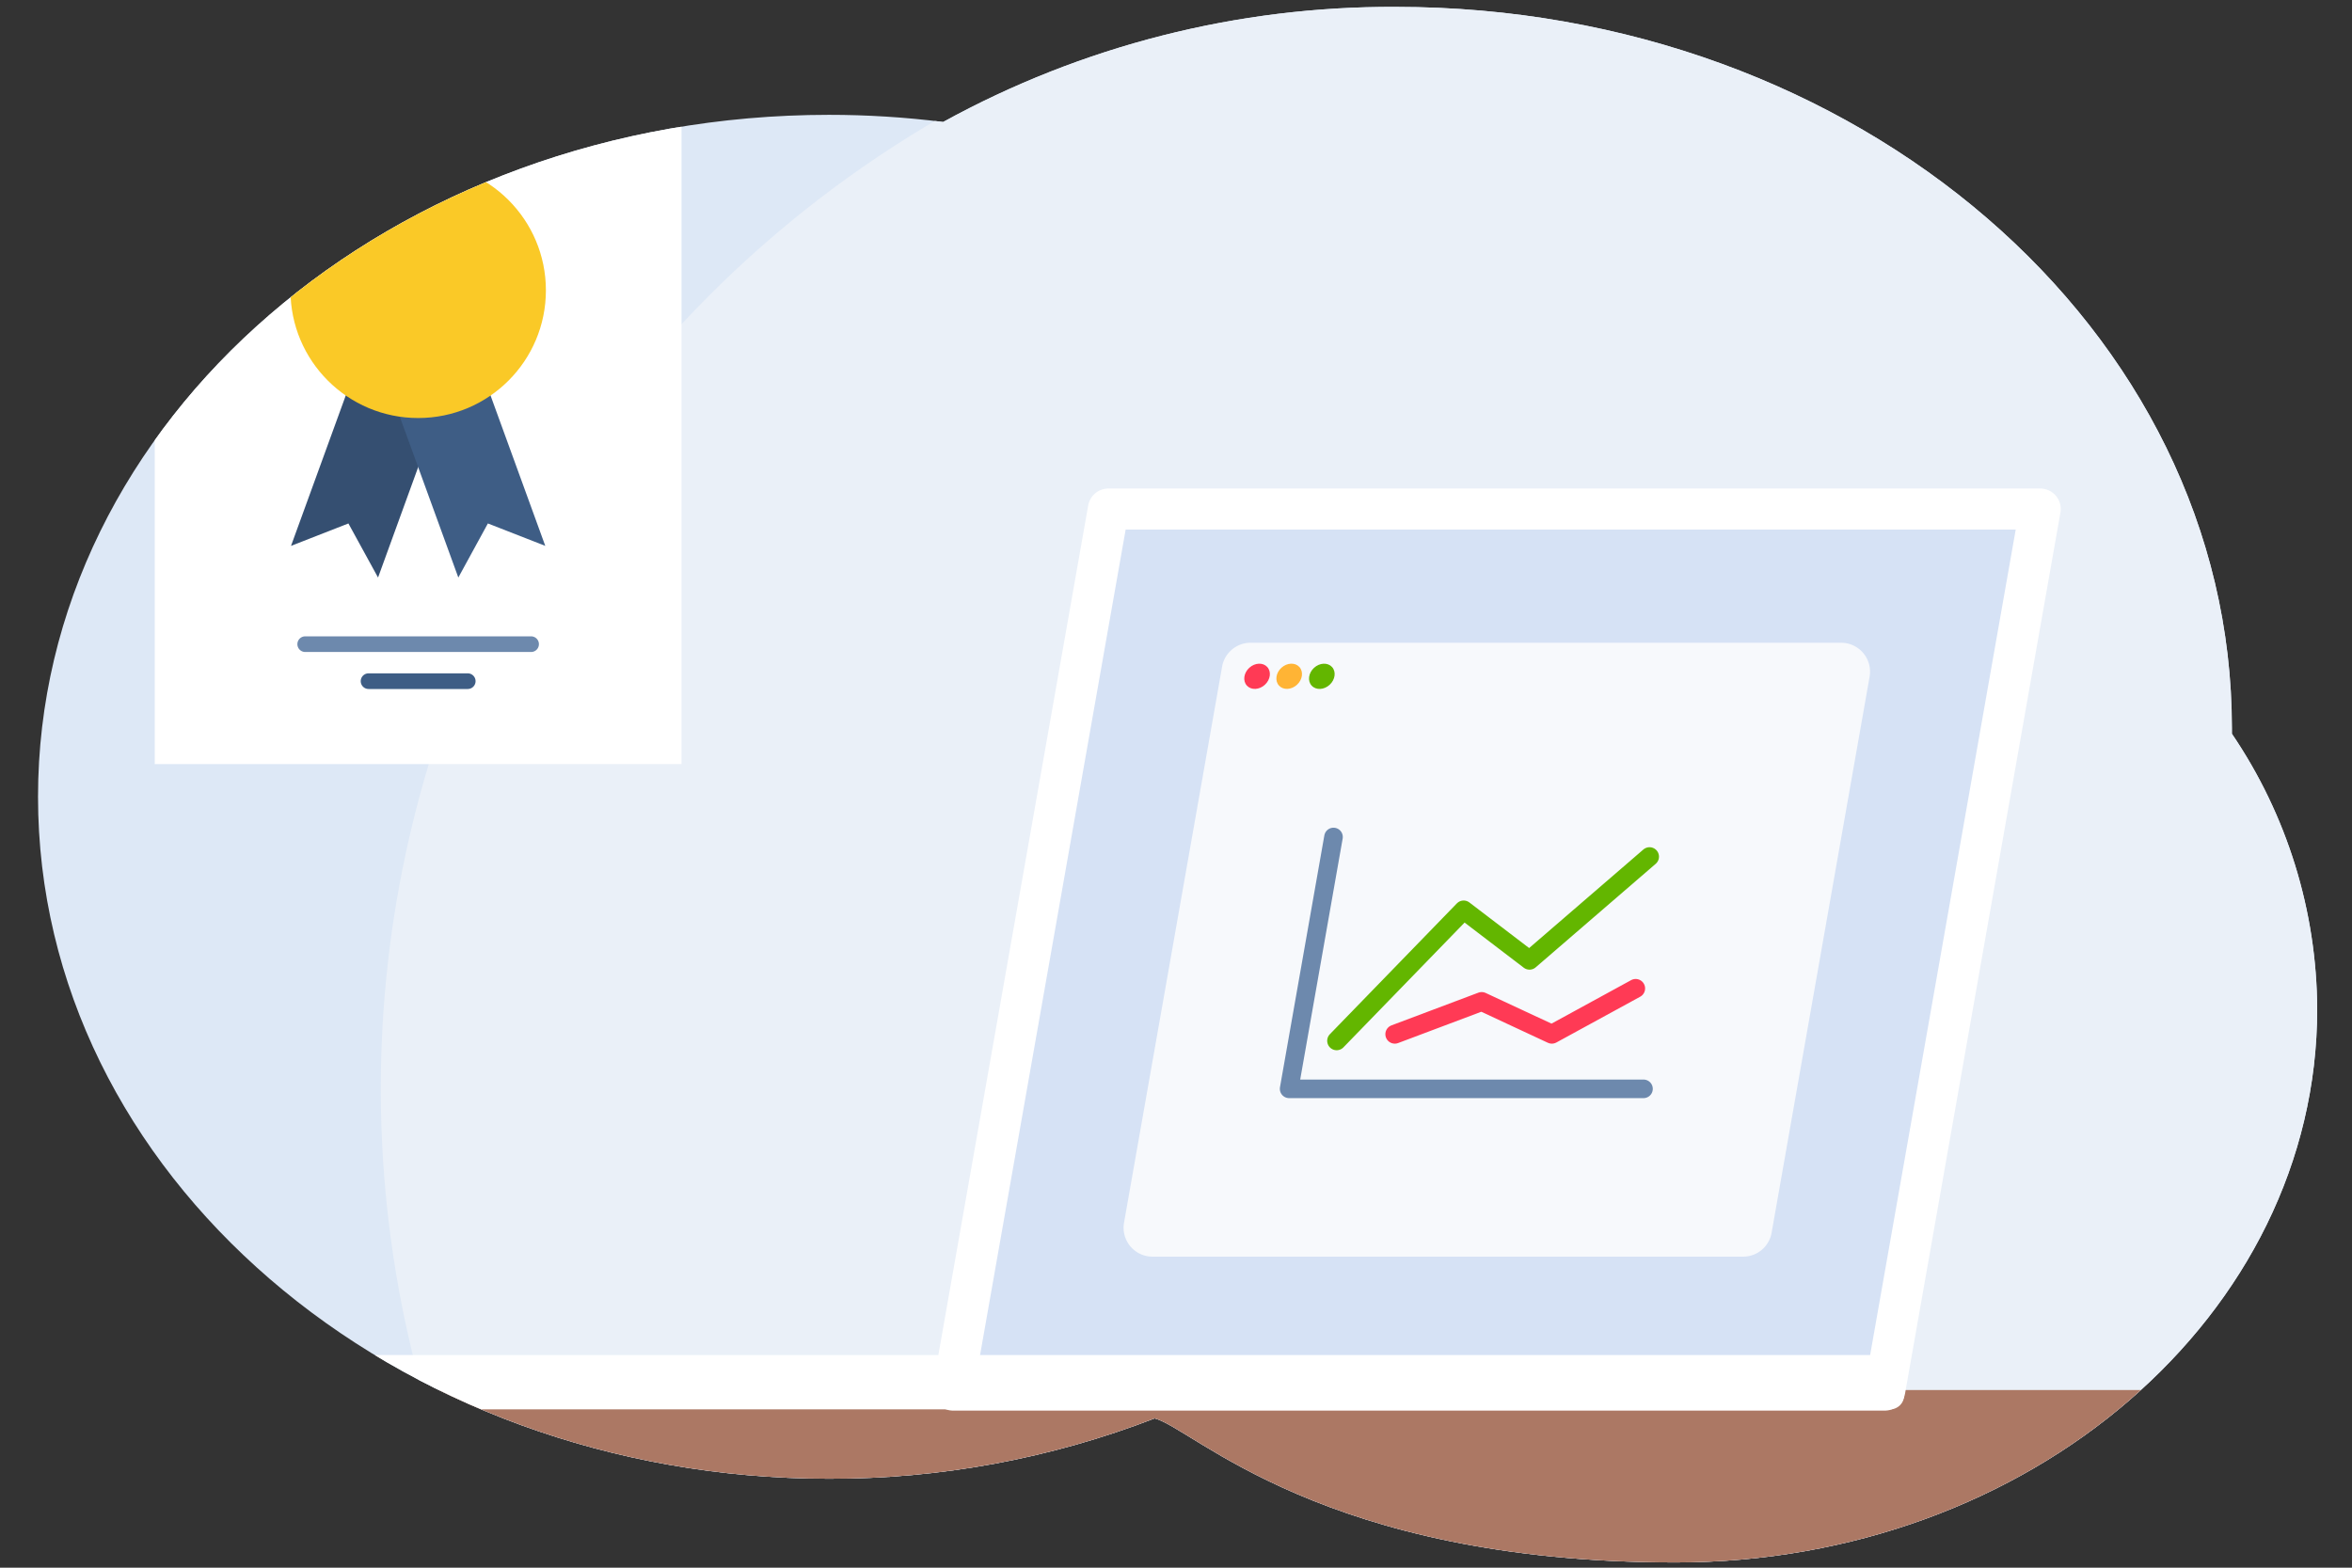 <svg id="Layer_1" data-name="Layer 1" xmlns="http://www.w3.org/2000/svg" xmlns:xlink="http://www.w3.org/1999/xlink" viewBox="0 0 300 200"><rect x="0" y="0" width="300" height="200" fill="#333333" stroke="none"/><defs><style>.cls-1,.cls-15,.cls-16,.cls-18,.cls-19,.cls-20{fill:none;}.cls-2{clip-path:url(#clip-path);}.cls-3{fill:#dde8f6;}.cls-4{fill:#eaf0f8;}.cls-5{fill:#ac7864;}.cls-6{fill:#d6e2f5;stroke:#fff;stroke-width:5.24px;}.cls-18,.cls-19,.cls-20,.cls-6{stroke-linejoin:round;}.cls-7{fill:#f7f9fc;}.cls-8{fill:#fff;}.cls-9{fill:#ff3a55;}.cls-10{fill:#ffb435;}.cls-11{fill:#63b600;}.cls-12{fill:#354f71;}.cls-13{fill:#3e5d85;}.cls-14{fill:#fac927;}.cls-15,.cls-18{stroke:#6d89ad;}.cls-15,.cls-16,.cls-18,.cls-19,.cls-20{stroke-linecap:round;}.cls-15,.cls-16{stroke-miterlimit:10;stroke-width:2px;}.cls-16{stroke:#3e5d85;}.cls-17{clip-path:url(#clip-path-2);}.cls-18{stroke-width:2.37px;}.cls-19{stroke:#63b600;}.cls-19,.cls-20{stroke-width:2.41px;}.cls-20{stroke:#ff3a55;}</style><clipPath id="clip-path"><path class="cls-1" d="M284.68,93.61c0-.24,0-.48,0-.73,0-50.8-47.74-92-106.63-92A118.67,118.67,0,0,0,120.3,15.56a116.59,116.59,0,0,0-14.58-.91c-55.71,0-100.87,39-100.87,87s45.16,87,100.87,87a114.42,114.42,0,0,0,41.56-7.7c5,1.29,21.41,18.38,66.44,18.38,45.2,0,81.84-31.61,81.84-70.59A63,63,0,0,0,284.68,93.61Z"/></clipPath><clipPath id="clip-path-2"><path class="cls-1" d="M-304.48,93.49c0-.25,0-.49,0-.73,0-50.8,47.74-92,106.63-92a118.74,118.74,0,0,1,57.77,14.65,118.36,118.36,0,0,1,14.57-.91c55.71,0,100.87,39,100.87,87s-45.16,87-100.87,87a114.16,114.16,0,0,1-41.55-7.7c-5,1.29-21.41,18.38-66.44,18.38-45.2,0-81.84-31.6-81.84-70.59A62.94,62.94,0,0,1-304.48,93.49Z"/></clipPath></defs><g class="cls-2"><rect class="cls-3" x="-2" width="300" height="200"/><circle class="cls-4" cx="191.78" cy="138.91" r="143.21"/><rect class="cls-5" x="-2.42" y="177.34" width="300.42" height="22.66"/><polygon class="cls-6" points="240.41 177.34 121.56 177.34 141.38 64.94 260.23 64.94 240.41 177.34"/><path class="cls-7" d="M222.33,160.32H147a3.69,3.69,0,0,1-3.63-4.33l12.52-71A3.69,3.69,0,0,1,159.47,82h75.37a3.69,3.69,0,0,1,3.63,4.33l-12.51,71A3.69,3.69,0,0,1,222.33,160.32Z"/><rect class="cls-8" x="30.87" y="172.87" width="212.01" height="6.93" rx="1.8"/><ellipse class="cls-9" cx="160.34" cy="86.28" rx="1.76" ry="1.47" transform="translate(-16.18 130.93) rotate(-42.48)"/><ellipse class="cls-10" cx="164.43" cy="86.28" rx="1.76" ry="1.47" transform="translate(-15.1 133.69) rotate(-42.48)"/><ellipse class="cls-11" cx="168.6" cy="86.28" rx="1.76" ry="1.47" transform="translate(-14.01 136.51) rotate(-42.48)"/><rect class="cls-8" x="19.74" y="9.18" width="67.19" height="88.3"/><polygon class="cls-12" points="48.22 73.68 44.44 66.78 37.12 69.64 46.65 43.45 57.74 47.49 48.22 73.68"/><polygon class="cls-13" points="69.55 69.64 62.23 66.78 58.46 73.68 48.93 47.49 60.02 43.45 69.55 69.64"/><circle class="cls-14" cx="53.34" cy="37.04" r="16.29"/><line class="cls-15" x1="38.93" y1="82.18" x2="67.74" y2="82.18"/><line class="cls-16" x1="47.01" y1="86.9" x2="59.66" y2="86.9"/><ellipse class="cls-1" cx="136.5" cy="107.63" rx="138.5" ry="100"/></g><g class="cls-17"><path class="cls-1" d="M201,15a80.53,80.53,0,0,0-43.6,12.86c-10.95-14.81-27.9-24.32-46.95-24.32-22.77,0-45.5,24.92-39.06,43.65-35.13-5.85-56.78,32-56.78,64.69,0,46.19,35.06,83.64,78.32,83.64A75.34,75.34,0,0,0,145.35,174,81.51,81.51,0,0,0,201,196.2c46.85,0,84.84-40.56,84.84-90.6S247.83,15,201,15Z"/></g><polyline class="cls-18" points="170.09 106.78 164.43 138.91 209.63 138.91"/><polyline class="cls-19" points="170.49 132.78 186.69 116.09 195.09 122.5 210.4 109.29"/><polyline class="cls-20" points="177.91 131.94 188.99 127.77 197.94 131.94 208.63 126.1"/></svg>